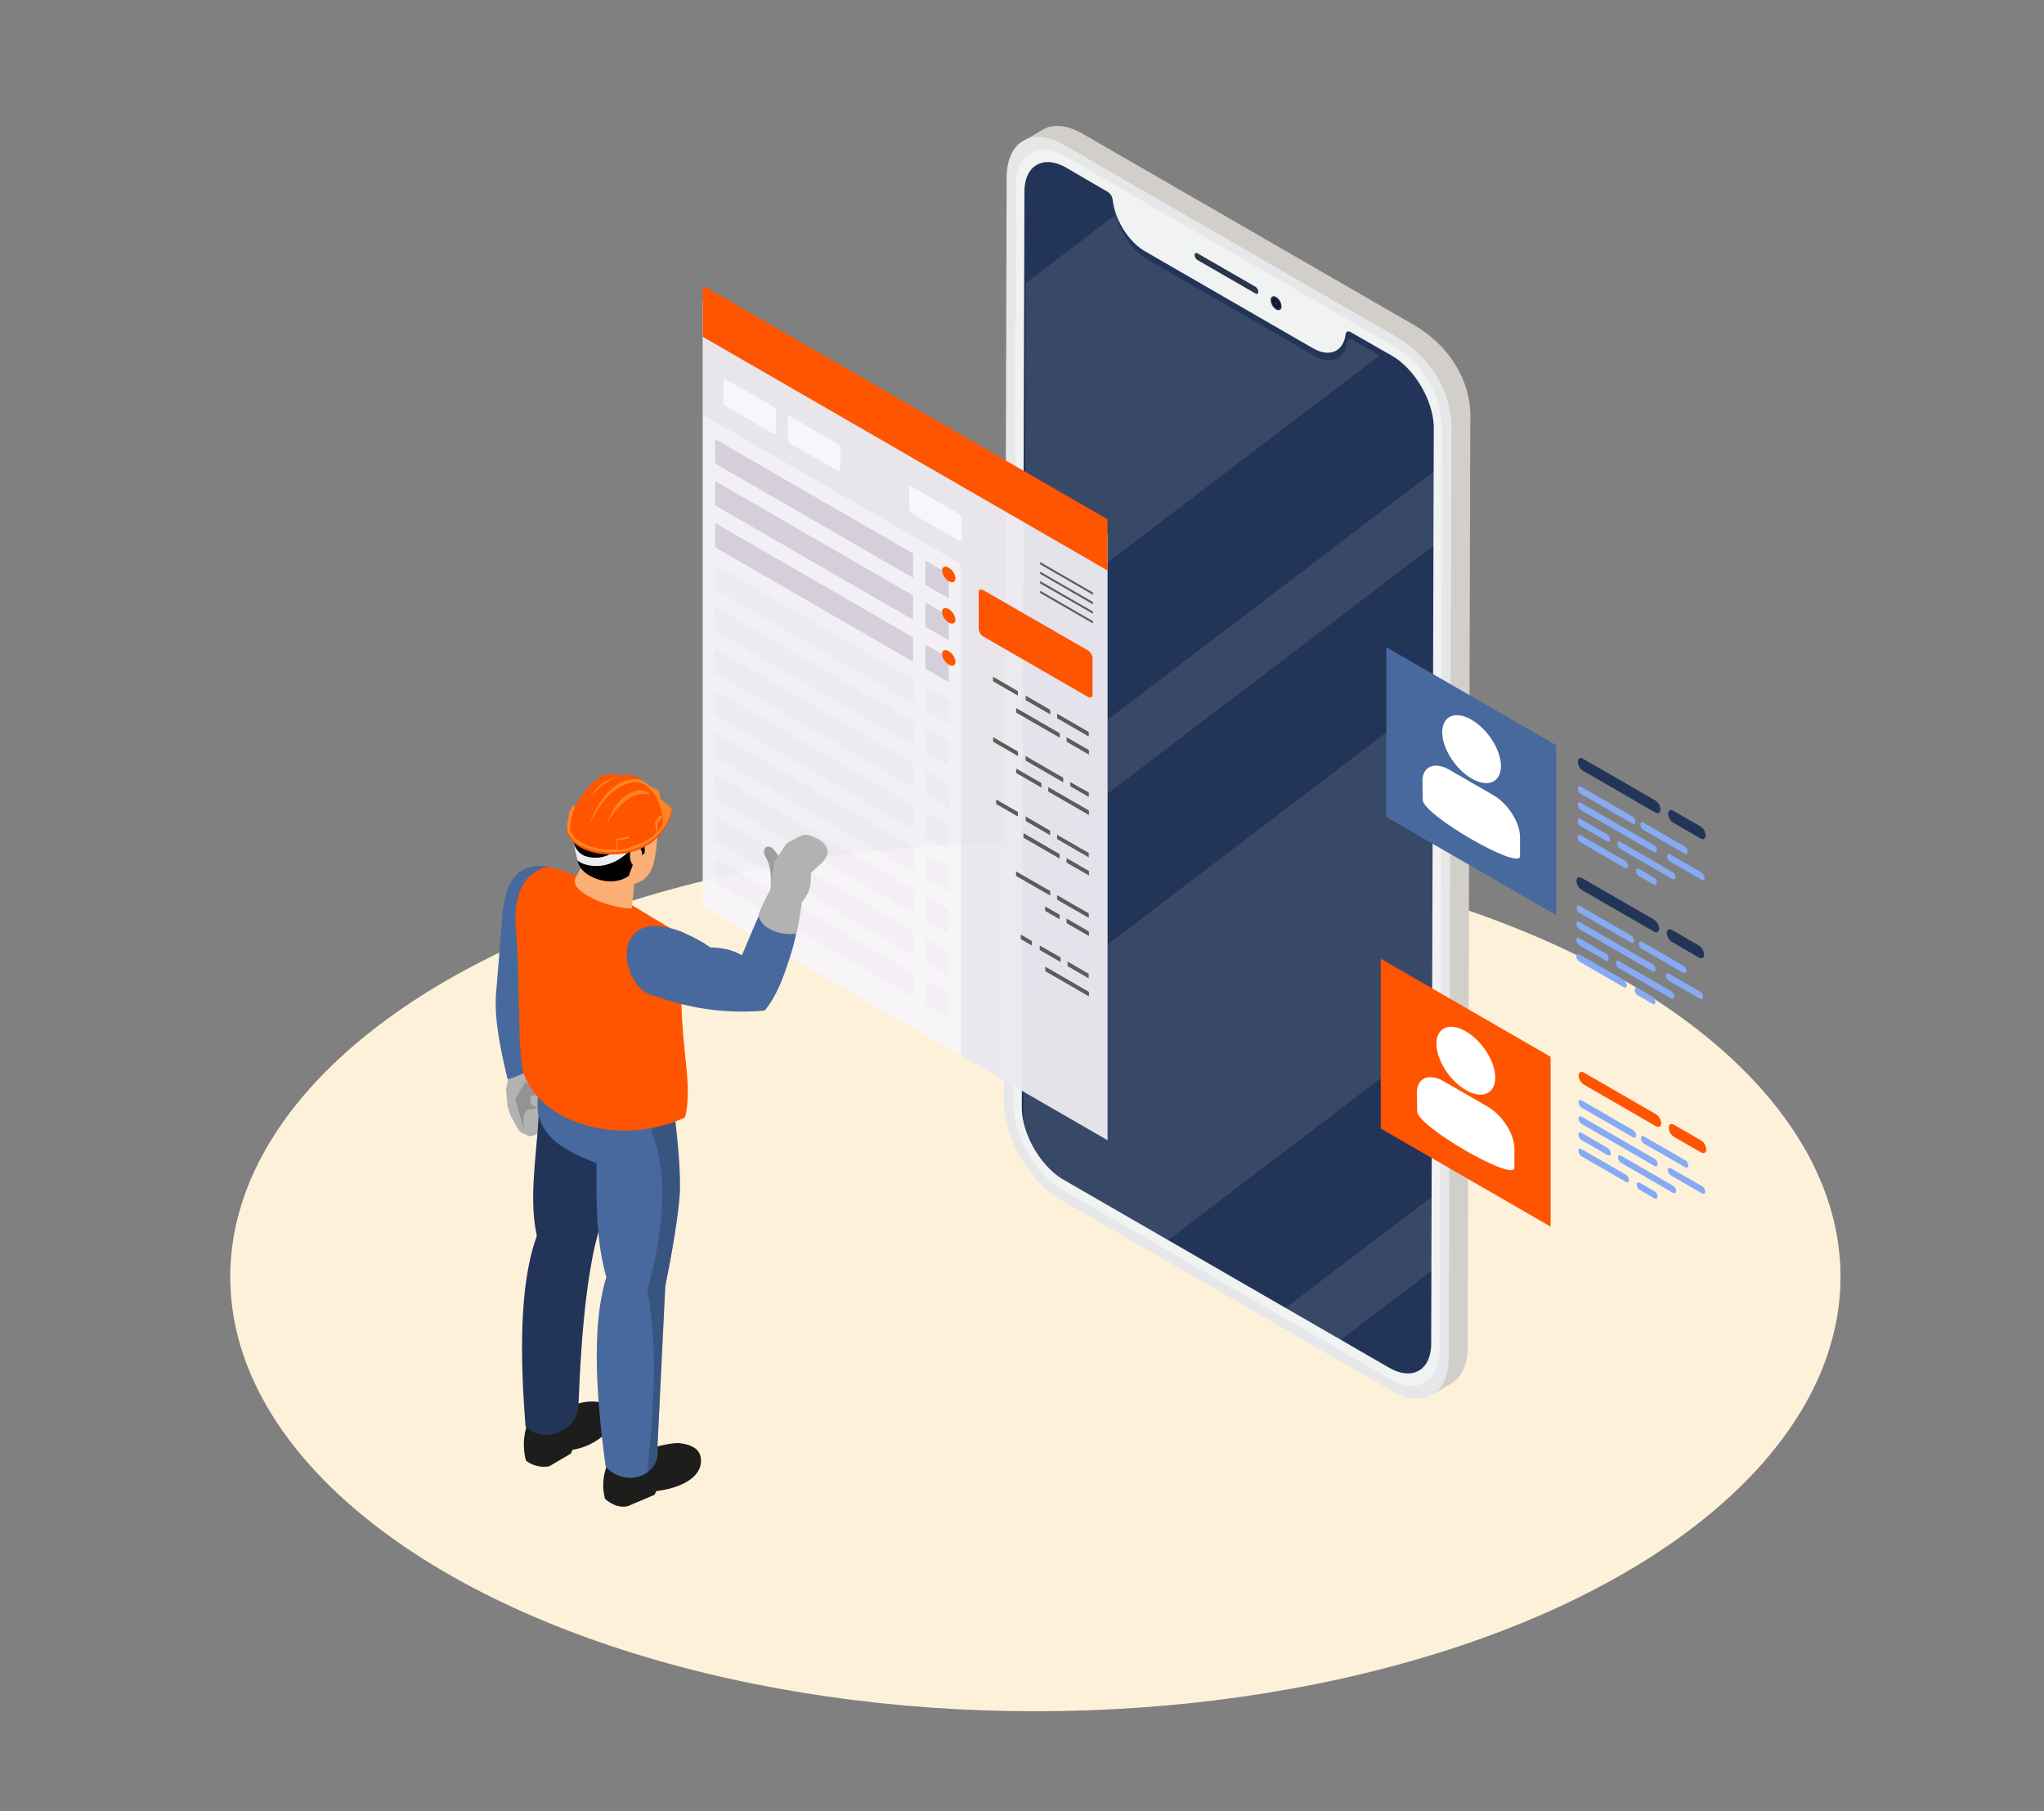 <svg xmlns="http://www.w3.org/2000/svg" viewBox="0 0 609.42 540.02"><rect x="0" y="0" width="609.42" height="540.02" fill="#808080" stroke="none"/><defs><style>.cls-1{isolation:isolate;}.cls-2{fill:#fef1da;}.cls-3{fill:#d2ceca;}.cls-4{fill:#e6e7e8;}.cls-5{fill:#f1f2f2;}.cls-24,.cls-6{fill:#223558;}.cls-7{fill:#29364b;}.cls-8{fill:#121929;}.cls-9{fill:#86abf4;}.cls-10{fill:#ff5400;}.cls-11,.cls-19{opacity:0.1;}.cls-12{fill:#fff;}.cls-13{fill:#47699d;}.cls-14,.cls-16{fill:#f8f6fa;}.cls-14{opacity:0.95;}.cls-15,.cls-18,.cls-19{fill:#c0b9c8;}.cls-15,.cls-25{opacity:0.2;}.cls-17{fill:#5e5b5b;}.cls-18{opacity:0.6;}.cls-20{fill:#9d9d9c;}.cls-21{fill:#b2b2b2;}.cls-22{fill:#2d759c;}.cls-22,.cls-24,.cls-25,.cls-26{mix-blend-mode:multiply;}.cls-22,.cls-24{opacity:0.4;}.cls-23,.cls-25{fill:#1d1d1b;}.cls-26,.cls-27{fill:#fcaf75;}.cls-26{opacity:0.3;}.cls-28{fill:#ededed;}.cls-29{fill:#ff8521;}</style></defs><g class="cls-1"><g id="Layer_1" data-name="Layer 1"><ellipse class="cls-2" cx="308.7" cy="380.67" rx="240.05" ry="129.54"></ellipse><path class="cls-3" d="M421.53,96.87l-98.75-57c-4.81-2.78-9.15-3-12.24-1l-5.15,3,2.08.38a15.33,15.33,0,0,0-1.66,7.35L305,325.18c0,10.73,7.52,23.81,16.86,29.21l98.75,57a15.39,15.39,0,0,0,7.42,2.29l-.58,1.88,5.14-3h0c3.05-1.75,5-5.51,5-10.86l.78-275.65C439.08,112.59,430.88,102.26,421.53,96.87Z"></path><path class="cls-4" d="M415.88,100.15l-98.75-57c-9.34-5.4-16.94-1.07-17,9.67l-.78,275.65c0,10.73,7.52,23.81,16.86,29.21l98.75,57c9.34,5.39,16.95,1.06,17-9.67l.78-275.65C433.43,115.87,425.23,105.54,415.88,100.15Z"></path><path class="cls-5" d="M415.22,103,317.77,46.7c-8.17-4.71-14.83-.92-14.85,8.46l-.78,274.13c0,9.38,6.59,20.84,14.76,25.56l97.45,56.26c8.16,4.72,14.83.93,14.86-8.46L430,128.53A29.74,29.74,0,0,0,415.22,103Z"></path><path class="cls-6" d="M415,106.06,402.68,99c-.76-.44-1.37-.13-1.48.68-.67,5.13-4.79,7-9.75,4.14l-50-28.86c-5-2.86-9.06-9.48-9.7-15.37a3.33,3.33,0,0,0-1.47-2.38L318,50.05c-6.92-4-12.55-.79-12.57,7.17l-.78,272.9c0,7.95,5.57,17.64,12.49,21.64l97,56c6.92,4,12.55.78,12.57-7.16l.77-272.9C427.51,119.74,421.92,110.06,415,106.06Z"></path><path class="cls-7" d="M374.3,85.49l-17.24-9.95c-.49-.28-.88-.06-.88.5a1.91,1.91,0,0,0,.87,1.5l17.24,9.95c.48.28.88.06.88-.49a1.93,1.93,0,0,0-.87-1.51"></path><path class="cls-7" d="M380.48,88.54c-.9-.52-1.63-.1-1.63.94a3.56,3.56,0,0,0,1.62,2.79c.89.52,1.63.11,1.63-.92a3.58,3.58,0,0,0-1.62-2.81"></path><path class="cls-8" d="M380.48,89c-.7-.4-1.26-.08-1.26.72a2.72,2.72,0,0,0,1.25,2.16c.69.4,1.25.08,1.26-.71A2.77,2.77,0,0,0,380.48,89"></path><path class="cls-7" d="M380.48,90.08c-.17-.1-.3,0-.3.17a.66.66,0,0,0,.29.5.18.18,0,0,0,.29-.17.64.64,0,0,0-.28-.5"></path><path class="cls-9" d="M486.67,243.38l-15.31-8.84c-.51-.3-.93,0-.93.54a2,2,0,0,0,.93,1.61l15.31,8.84c.51.29.94.06.94-.53a2.08,2.08,0,0,0-.94-1.62"></path><path class="cls-9" d="M493.09,251.93l-21.74-12.55c-.51-.3-.93-.06-.93.53a2.08,2.08,0,0,0,.92,1.62l21.74,12.55c.52.29.93,0,.93-.55a2,2,0,0,0-.92-1.6"></path><path class="cls-9" d="M507.29,260.13l-9.3-5.37c-.52-.3-.94-.07-.94.53a2.09,2.09,0,0,0,.93,1.62l9.3,5.36c.51.3.94.06.94-.53a2.07,2.07,0,0,0-.93-1.61"></path><path class="cls-9" d="M479.09,248.7l-7.75-4.48c-.52-.3-.93-.06-.93.53a2,2,0,0,0,.92,1.6l7.75,4.48c.52.3.93.06.93-.53a2,2,0,0,0-.92-1.6"></path><path class="cls-9" d="M498.61,260,483.14,251c-.51-.3-.94-.07-.94.52a2.06,2.06,0,0,0,.94,1.61l15.46,8.93c.52.3.93.06.94-.53a2,2,0,0,0-.93-1.6"></path><path class="cls-9" d="M484.54,256.68l-13.22-7.63c-.51-.3-.93-.05-.93.54a2,2,0,0,0,.93,1.6l13.21,7.63c.52.3.93.06.93-.53a2.06,2.06,0,0,0-.92-1.61"></path><path class="cls-9" d="M493.06,261.6l-4.35-2.51c-.51-.3-.93,0-.93.54a2,2,0,0,0,.93,1.6l4.34,2.51c.52.3.94.06.94-.53a2,2,0,0,0-.93-1.61"></path><path class="cls-9" d="M502.21,252.35,490,245.28c-.52-.3-.93-.05-.94.54a2.06,2.06,0,0,0,.93,1.61l12.24,7.06c.51.3.94.07.94-.52a2.09,2.09,0,0,0-.93-1.62"></path><path class="cls-6" d="M493.52,238.65,472,226.23c-.85-.5-1.55-.1-1.55.9a3.4,3.4,0,0,0,1.54,2.68l21.51,12.42c.87.5,1.57.1,1.57-.89a3.4,3.4,0,0,0-1.56-2.69"></path><path class="cls-6" d="M507,246.4l-8.06-4.65c-.86-.5-1.56-.1-1.57.89a3.46,3.46,0,0,0,1.56,2.69l8.06,4.65c.86.5,1.56.1,1.57-.88a3.44,3.44,0,0,0-1.56-2.7"></path><path class="cls-9" d="M486.26,278.9,471,270.06c-.51-.3-.93-.05-.93.54a2.06,2.06,0,0,0,.92,1.61L486.25,281c.52.3.94.07.95-.52a2.08,2.08,0,0,0-.94-1.62"></path><path class="cls-9" d="M492.67,287.45,470.94,274.9c-.52-.3-.93-.06-.94.53a2.06,2.06,0,0,0,.93,1.61l21.74,12.55c.51.3.93.05.93-.54a2,2,0,0,0-.93-1.6"></path><path class="cls-9" d="M506.87,295.65l-9.29-5.37c-.52-.3-.94-.07-.95.53a2,2,0,0,0,.94,1.61l9.3,5.37c.51.3.93.06.94-.53a2,2,0,0,0-.94-1.61"></path><path class="cls-9" d="M478.67,284.21l-7.75-4.47c-.51-.3-.93-.06-.93.53a2,2,0,0,0,.93,1.6l7.75,4.48c.51.3.93.06.93-.53a2,2,0,0,0-.93-1.61"></path><path class="cls-9" d="M498.2,295.49l-15.47-8.93c-.52-.3-.94-.07-.94.52a2.07,2.07,0,0,0,.93,1.61l15.47,8.93c.51.3.93.06.93-.53a2,2,0,0,0-.92-1.6"></path><path class="cls-9" d="M484.12,292.2l-13.21-7.63c-.52-.3-.93-.05-.93.54a2,2,0,0,0,.92,1.6l13.22,7.63c.51.3.93.06.93-.53a2,2,0,0,0-.93-1.61"></path><path class="cls-9" d="M492.65,297.12l-4.35-2.51c-.52-.3-.93-.05-.93.54a2,2,0,0,0,.92,1.6l4.35,2.51c.52.3.93.06.93-.53a2.06,2.06,0,0,0-.92-1.61"></path><path class="cls-9" d="M501.79,287.87l-12.24-7.07c-.51-.3-.93-.05-.93.54a2,2,0,0,0,.93,1.61L501.78,290c.52.3.94.07,1-.52a2,2,0,0,0-.94-1.62"></path><path class="cls-6" d="M493.11,274.16,471.6,261.75c-.86-.5-1.56-.1-1.56.9a3.43,3.43,0,0,0,1.55,2.68l21.51,12.42c.86.5,1.56.1,1.57-.89a3.46,3.46,0,0,0-1.56-2.7"></path><path class="cls-6" d="M506.53,281.92l-8-4.66c-.87-.49-1.57-.09-1.57.9a3.43,3.43,0,0,0,1.56,2.69l8,4.65c.87.5,1.57.1,1.57-.89a3.4,3.4,0,0,0-1.56-2.69"></path><path class="cls-9" d="M486.89,336.93l-15.31-8.84c-.52-.29-.93,0-.94.55a2,2,0,0,0,.93,1.6l15.31,8.84c.51.29.94.06.94-.53a2.09,2.09,0,0,0-.93-1.62"></path><path class="cls-9" d="M493.3,345.48l-21.74-12.55c-.51-.29-.93-.06-.93.53a2,2,0,0,0,.93,1.62l21.73,12.55c.52.3.93.05.94-.54a2.06,2.06,0,0,0-.93-1.61"></path><path class="cls-9" d="M507.5,353.68l-9.3-5.37c-.51-.29-.94-.06-.94.53a2.09,2.09,0,0,0,.93,1.62l9.3,5.36c.52.3.94.06.94-.53a2.07,2.07,0,0,0-.93-1.61"></path><path class="cls-9" d="M479.3,342.25l-7.75-4.48c-.52-.3-.93-.06-.93.53a2,2,0,0,0,.92,1.61l7.75,4.47c.52.3.93.06.94-.53a2,2,0,0,0-.93-1.6"></path><path class="cls-9" d="M498.82,353.52l-15.46-8.93c-.52-.3-.94-.07-.95.52a2,2,0,0,0,.94,1.61l15.47,8.93c.51.3.93.06.93-.53a2,2,0,0,0-.93-1.6"></path><path class="cls-9" d="M484.75,350.23l-13.22-7.63c-.51-.3-.93-.05-.93.54a2,2,0,0,0,.93,1.61l13.21,7.62c.52.3.93.07.93-.53a2,2,0,0,0-.92-1.61"></path><path class="cls-9" d="M493.27,355.15l-4.35-2.51c-.51-.3-.93-.05-.93.54a2,2,0,0,0,.93,1.6l4.35,2.52c.51.29.93.06.93-.54a2,2,0,0,0-.93-1.61"></path><path class="cls-9" d="M502.42,345.9l-12.24-7.07c-.52-.29-.93-.05-.93.54a2,2,0,0,0,.92,1.61L502.41,348c.52.3.94.07.94-.52a2.09,2.09,0,0,0-.93-1.62"></path><path class="cls-10" d="M493.73,332.2l-21.5-12.42c-.86-.49-1.56-.09-1.56.9a3.39,3.39,0,0,0,1.55,2.68l21.5,12.42c.87.5,1.57.1,1.57-.88a3.42,3.42,0,0,0-1.56-2.7"></path><path class="cls-10" d="M507.16,340l-8.06-4.65c-.86-.5-1.56-.1-1.56.89a3.42,3.42,0,0,0,1.55,2.69l8.06,4.65c.86.5,1.56.1,1.57-.88a3.44,3.44,0,0,0-1.56-2.7"></path><g class="cls-11"><path class="cls-12" d="M403.19,101.31c-.75-.43-1.37-.12-1.47.68-.67,5.13-4.8,7-9.76,4.14L342,77.28c-4.38-2.54-8.09-8-9.33-13.29L305.86,84.38l-.29,102.08L411.29,106Z"></path><polygon class="cls-12" points="305.44 233.46 305.37 255.54 427.9 162.28 427.97 140.2 305.44 233.46"></polygon><path class="cls-12" d="M305.15,332.48c0,7.95,5.57,17.64,12.5,21.64l29.08,16.79,80.76-61.47.29-102.08L305.24,300.62Z"></path><polygon class="cls-12" points="398.23 400.64 427.29 378.53 427.35 356.45 381.77 391.14 398.23 400.64"></polygon></g><polygon class="cls-13" points="413.35 243.6 463.99 272.84 463.99 222.19 413.35 192.96 413.35 243.6"></polygon><path class="cls-12" d="M424.2,238.51c0,4.42,29,21.18,29,16.75v-5.65c0-4.39-3.57-10-8-12.56l-13.09-7.56c-4.4-2.54-8-1-8,3.37Z"></path><path class="cls-12" d="M430,218.3c0,4.84,3.92,11,8.76,13.82s8.75,1.13,8.75-3.7-3.92-11-8.75-13.82S430,213.47,430,218.3Z"></path><polygon class="cls-10" points="411.68 336.48 462.32 365.72 462.32 315.08 411.68 285.84 411.68 336.48"></polygon><path class="cls-12" d="M422.53,331.39c0,4.43,29,21.18,29,16.76V342.5c0-4.4-3.57-10-8-12.57l-13.09-7.55c-4.39-2.54-8-1-8,3.36Z"></path><path class="cls-12" d="M428.28,311.19c0,4.83,3.92,11,8.76,13.81s8.76,1.14,8.76-3.7-3.92-11-8.76-13.81S428.28,306.35,428.28,311.19Z"></path><polygon class="cls-14" points="209.51 270.25 330.21 339.94 330.21 159.24 209.51 89.55 209.51 270.25"></polygon><polygon class="cls-15" points="286.48 133.99 330.21 159.24 330.21 339.94 286.48 314.69 286.48 168.1 209.51 123.66 209.51 89.55 286.48 133.99"></polygon><polygon class="cls-10" points="209.51 100.4 330.21 170.09 330.21 154.82 209.51 85.13 209.51 100.4"></polygon><path class="cls-10" d="M293.23,189.8l31.08,17.94c.79.46,1.43.19,1.43-.6v-11a3,3,0,0,0-1.43-2.26L293.23,176c-.79-.46-1.43-.19-1.43.6v11A3,3,0,0,0,293.23,189.8Z"></path><path class="cls-16" d="M216.53,121.18l14.06,8.12c.45.26.83.1.83-.35v-6.4a1.74,1.74,0,0,0-.83-1.31l-14.06-8.12c-.45-.26-.83-.11-.83.35v6.4A1.74,1.74,0,0,0,216.53,121.18Z"></path><path class="cls-16" d="M235.71,132.26l14,8.11c.46.26.83.11.83-.35v-6.4a1.71,1.71,0,0,0-.83-1.31l-14-8.12c-.46-.26-.83-.1-.83.35v6.4A1.74,1.74,0,0,0,235.71,132.26Z"></path><path class="cls-16" d="M271.86,153.13l14.05,8.11c.46.27.83.11.83-.35v-6.4a1.71,1.71,0,0,0-.83-1.31l-14.05-8.11c-.46-.27-.83-.11-.83.35v6.4A1.72,1.72,0,0,0,271.86,153.13Z"></path><path class="cls-17" d="M310.12,167.58l15.76,9.09v.67l-15.76-9.1Zm0,3.51,15.76,9.1v-.67l-15.76-9.1Zm0,2.85L325.88,183v-.66l-15.76-9.1Zm0,2.84,15.76,9.1v-.66l-15.76-9.1Z"></path><path class="cls-18" d="M213.23,130.94l59,34.09v7.25l-59-34.09Zm62.71,43.46,6.94,4v-7.25l-6.94-4Z"></path><path class="cls-18" d="M213.23,143.44l59,34.09v7.25l-59-34.09Zm62.71,43.46,6.94,4v-7.25l-6.94-4Z"></path><path class="cls-18" d="M213.23,155.94l59,34.08v7.25l-59-34.08Zm62.71,43.46,6.94,4v-7.25l-6.94-4Z"></path><path class="cls-19" d="M213.23,168.44l59,34.08v7.25l-59-34.08Zm62.71,43.45,6.94,4v-7.25l-6.94-4Z"></path><path class="cls-19" d="M213.23,180.94l59,34.08v7.25l-59-34.08Zm62.71,43.45,6.94,4v-7.25l-6.94-4Z"></path><path class="cls-19" d="M213.23,193.44l59,34.08v7.25l-59-34.08Zm62.71,43.45,6.94,4v-7.25l-6.94-4Z"></path><path class="cls-19" d="M213.23,205.93l59,34.09v7.25l-59-34.09Zm62.71,43.46,6.94,4v-7.25l-6.94-4Z"></path><path class="cls-19" d="M213.23,218.43l59,34.09v7.25l-59-34.09Zm62.71,43.46,6.94,4v-7.25l-6.94-4Z"></path><path class="cls-19" d="M213.23,230.93l59,34.09v7.25l-59-34.09Zm62.71,43.46,6.94,4v-7.25l-6.94-4Z"></path><path class="cls-19" d="M213.23,243.43l59,34.09v7.25l-59-34.09Zm62.71,43.46,6.94,4v-7.25l-6.94-4Z"></path><path class="cls-19" d="M213.23,255.9l59,34.09v7.25l-59-34.09Zm62.71,43.46,6.94,4v-7.25l-6.94-4Z"></path><path class="cls-10" d="M280.88,170.11a4.18,4.18,0,0,0,2,3.16c1.11.64,2,.26,2-.85a4.15,4.15,0,0,0-2-3.16C281.78,168.62,280.88,169,280.88,170.11Z"></path><path class="cls-10" d="M280.88,182.45a4.16,4.16,0,0,0,2,3.16c1.11.64,2,.26,2-.85a4.17,4.17,0,0,0-2-3.16C281.78,181,280.88,181.34,280.88,182.45Z"></path><path class="cls-10" d="M280.88,195a4.16,4.16,0,0,0,2,3.16c1.11.64,2,.26,2-.84a4.17,4.17,0,0,0-2-3.17C281.78,193.5,280.88,193.87,280.88,195Z"></path><path class="cls-17" d="M308.81,209.14l-3-1.74v1.35l2.29,1.32,5,2.9v-1.35l-4.3-2.48Zm6.37,5,7.13,4.11,2.31,1.34v-1.35l-2.31-1.33-7.13-4.12Zm2.82,7,6.67,3.85v-1.35L318,219.8Zm-9.38-6.76L303,211.12v1.35l5.12,2.95,7.85,4.54v-1.35l-7.31-4.22Zm-5.14-8.33-7.41-4.28v1.35l7.41,4.28Z"></path><path class="cls-17" d="M305.79,225.41v1.35L317,233.24v-1.35Zm13.29,9,3.23,1.86,2.31,1.34v-1.35L322.31,235l-3.23-1.86ZM312.53,236l12.14,7v-1.35l-12.14-7ZM303,229.14v1.35l7.5,4.33v-1.35Zm.52-5.06-7.41-4.28v1.35l7.41,4.28Z"></path><path class="cls-17" d="M308.81,245.18l-3-1.75v1.35l2.29,1.33,5,2.9v-1.35l-4.3-2.48Zm6.37,5,7.13,4.11,2.31,1.33V254.3L322.31,253l-7.13-4.11Zm2.82,7,6.67,3.85v-1.35L318,255.84Zm-12.85-8.77v1.35L315.93,256v-1.35Zm-1.67-6.32L297,238.36v1.35l6.48,3.74Z"></path><path class="cls-17" d="M302.94,259.81v1.35L313.11,267v-1.35Zm12.24,8.42,7.13,4.11,2.31,1.33v-1.35L322.31,271l-7.13-4.11Zm2.82,7,6.67,3.85v-1.35L318,273.86Zm-6.39-5v1.35l4.32,2.49v-1.35Z"></path><path class="cls-17" d="M310,281.89v1.35l6.21,3.59v-1.35Zm8.29,6.14,4,2.33,2.31,1.33v-1.35L322.31,289l-4-2.33Zm-6.62,1.53,13,7.52v-1.35l-13-7.52Zm-4-9-3.34-1.93V280l3.34,1.93Z"></path><path class="cls-20" d="M229.8,263.94c.17-4-.28-6.23-1.58-8.55s.7-4,2.34-2.22a10.19,10.19,0,0,1,2.76,6.74Z"></path><path class="cls-21" d="M150.89,324.86l.42,5,1,2.94,2.17,3.92c.64,1.1,2.77,1.73,2.77,1.73.95,1.46,7-2.53,6.56-4.3l-2.38-7a4.56,4.56,0,0,1,.24-2.66c.47-.93,4.07,1,4.07,1l3.28,1.89c1.21.18,1.72-.13,1.56-.92l-2.49-2.6-2.78-2.44-1.23-1.07a15.82,15.82,0,0,0-5.43-2.54l-.15-.51-.3-1-2.71.42-4,.61.2,3.08-.24,1.44Z"></path><path class="cls-13" d="M163.21,258.33l-1.63,19.49L160.25,294c-1.19,9.4-2.54,17-1.68,21.87a3.37,3.37,0,0,1-.1,1.36,5.46,5.46,0,0,1-3,3,17.28,17.28,0,0,1-4.12,1.54c-2.34-9.65-4.16-18.95-3.37-26.46l1.56-19.14C150,265.23,152.62,256.94,163.21,258.33Z"></path><path class="cls-22" d="M160.25,294c-1.19,9.4-2.54,17-1.68,21.87a3.37,3.37,0,0,1-.1,1.36,5.46,5.46,0,0,1-3,3c0-1.21,0-2.4-.06-3.59-.61-18.14-6.08-33.35.14-41.72l6,2.9Z"></path><path class="cls-23" d="M209,435.53c0-3.5-2.7-4.85-6.71-5.28-3.49,0-8.2,1.57-14.38,3l-7,3.85a15.82,15.82,0,0,0-.51,9.8c2,1.71,4.49,2.77,6.82,2.14l7.91-3.35.58-1.14C201.94,443.85,209,441,209,435.53Z"></path><path class="cls-23" d="M183.25,421.5c0-2.86-2.56-3.35-6.38-3.65-6.9,0-7.19,3.46-13.54,3.31L157.09,425a18.58,18.58,0,0,0-.27,10.49,8.92,8.92,0,0,0,6.94,1.69l6.41-3.77.55-1.16C176.74,431.3,183.25,426.83,183.25,421.5Z"></path><path class="cls-6" d="M160.65,324l23,9.62a79.71,79.71,0,0,1-.46,10.76c-1.45,10.59-5.72,26.6-5.72,26.6-3.08,13.61-4.32,30.5-5,48.31-.12,6.41-9.66,12-15.77,6-1.75-21.73-1.74-42.84,3.37-56.83-2.45-11-.14-23.35.55-36.07C160,332.09,161.29,324.26,160.65,324Z"></path><path class="cls-13" d="M177.85,346.81c0,12.71-.14,23,2.93,34-4.34,14-3.17,34.75-.2,56.45,3.75,4.11,9.1,4.15,12.43,1.71a7.53,7.53,0,0,0,3-7.37l2.35-48.25s3.38-16,4.24-26.56S199.72,322,199.72,322a43.79,43.79,0,0,1-6.16,1.21c-13.68,1.72-26.26-3.16-30.17-11-.2.57-.39,1.15-.58,1.73a55.84,55.84,0,0,0-2.54,14.68C159.82,339.81,170.77,343.93,177.85,346.81Z"></path><path class="cls-24" d="M202.6,356.77c-.85,10.59-4.24,26.57-4.24,26.57L196,431.59a7.56,7.56,0,0,1-3,7.38c2.11-20.3,3-39.34,0-54.07,4.54-16.71,6.61-34.22,1.39-47.13.06-5.15.62-9.81-.47-13.56a51.05,51.05,0,0,0,5.83-2.2S203.45,346.2,202.6,356.77Z"></path><path class="cls-25" d="M162,324l-5.47-1.26-2.93,4.94,2.53,8.91c-.09-2.37-.19-5.22,1.37-5.77l2.72-.39-2.23-1.5.34-2.21,4.74-.76Z"></path><path class="cls-26" d="M165.27,321.36l-9.76-1.13a5.46,5.46,0,0,0,3-3l.16.52a15.78,15.78,0,0,1,5.43,2.52Z"></path><path class="cls-10" d="M204.22,278.29c-3.64,29.3,3.14,42.57,0,54.9-18.67,8.61-42.3,2.35-48-12.88-2-5-1.1-28.45-2.57-46.16,0-8.11,2.68-13.9,9.58-15.82,12.29,2.95,23.64,10.78,36.63,18.41C200.6,277.19,203.56,277.72,204.22,278.29Z"></path><path class="cls-13" d="M195.13,296.89c.9.33,1.81.62,2.71.91A74.11,74.11,0,0,0,228,301.3c3.9-4.76,5.92-10.8,8-17.46,1.67-5.39,2.2-10.81,3-17l-7.64-4.69c-4.36,8.47-10.12,22.64-10.14,22.64-3.16-1.67-5.28-2.12-9.48-2.35-2.9-2.18-9.53-5.45-13-5.93C181.46,273,185.55,295.22,195.13,296.89Z"></path><path class="cls-21" d="M237.47,278.31c-3.93.77-10.46-.95-11.37-5.53a52.48,52.48,0,0,1,3.43-7.17l1.44-8.88,3-4.48a4.14,4.14,0,0,1,1.54-1.37l3.21-1.65a3.32,3.32,0,0,1,3,0c3.62,1.19,7.68,4.13,2.81,8.5l-2.73,2.46-.1,2.51c-.11,2.69-1,4.17-2.63,6.34l-.73,4.87Z"></path><path class="cls-27" d="M189.5,259.86l-1.16,11c-7.14-.05-18.3-5-16.9-8.79l3.75-7.21Z"></path><path class="cls-27" d="M192.91,261.25c-2.83,3.23-7.11,2.8-11.46,1.64-6.35-2.93-10.93-7.28-10.31-15.56-.5-6,2.22-12.3,12.46-12,6.52.21,12.07,2.57,12.46,9.54C196.06,244.9,196.41,258.05,192.91,261.25Z"></path><path d="M171.09,251.21a32.56,32.56,0,0,0,1.06,5.29,7.63,7.63,0,0,0,1,2.27c2.2,3.18,9.45,5.86,14.32,2.35L189,257s2.82-2.44,3.12-2.53-.2-5.51-.2-5.51a9.82,9.82,0,0,0,4.16-5.8c.68-5.45-4.35-10.17-12.42-9.82s-12,5.5-12.76,10.81A41.57,41.57,0,0,0,171.09,251.21Z"></path><path class="cls-27" d="M191.19,255.28c.78-.87-.42-2.89-1.3-3.18-1.22-.39-1.89,1.37-2,2.34a4.45,4.45,0,0,0,.72,3.37c.83,1.23,2.13,0,2.54-1C191.43,256.13,190.7,255.84,191.19,255.28Z"></path><path class="cls-28" d="M171.09,251.21a32.56,32.56,0,0,0,1.06,5.29,6.32,6.32,0,0,0,2,1.12c8.13,2.57,13.86-4.3,13.86-4.3L186.49,251s-5,6.61-12.12,4.2A5.55,5.55,0,0,1,171.09,251.21Z"></path><path class="cls-10" d="M200.36,241.94c-2.06,8-9.13,13.54-20,12.74-6.13-.44-12.15-3.66-11.23-8.63,1-5.22,7.29-10.69,14.42-10.12l8.65.81a37.57,37.57,0,0,1,8.17,4.52Z"></path><path class="cls-29" d="M200.36,241.26c-2.06,8-9.13,13.54-20,12.75-6.13-.45-12.15-3.66-11.23-8.64,1-5.22,7.29-10.69,14.42-10.11l8.65.81A18.63,18.63,0,0,1,200.36,241.26Z"></path><polygon class="cls-29" points="196.81 241.69 197.68 241.04 196.37 235.77 191.77 233.15 191.77 235.22 196.81 241.69"></polygon><polygon class="cls-29" points="171.52 240.36 170.72 240.22 169.62 242.31 169.62 245.1 170.16 245.21 171.1 242.31 171.52 240.36"></polygon><path class="cls-10" d="M197.54,243.64c-.84-5.46-3.85-12.39-13.57-11.57-8.24.69-13.58,6.33-14,15,.51,3.76,7.36,7,14.41,6.06C192,252.1,197.22,249.06,197.54,243.64Z"></path><path class="cls-10" d="M185.67,232a6,6,0,0,0-3.94-1.25c-5.52.71-8.71,7.88-8.71,7.88l2.1.33Z"></path><path class="cls-29" d="M193.94,237c-5.05-1.55-10.24,3.16-13.2,9.09,1.18-3,3.28-8.73,8.94-10.28A4,4,0,0,1,193.94,237Z"></path><path class="cls-29" d="M184.53,231.65c-4.54.34-6.89,3.4-9.41,7.32a20.65,20.65,0,0,1,5.62-5.58A26.69,26.69,0,0,1,184.53,231.65Z"></path><path class="cls-10" d="M191.77,232.92a7.54,7.54,0,0,0-5.31-1.88c-5.92.46-10.77,8.22-12.09,11.57l2.43.46,7.25-8.54Z"></path><path class="cls-29" d="M194.45,235.93c-1.23-2.33-3-3.66-5.09-3.66-7.61,0-12.53,9.66-13.67,13.77,3-6.3,7-12,13.35-12.78C191.13,233,192.84,234.05,194.45,235.93Z"></path><path class="cls-29" d="M187.34,249.37l.33.63-3.59.64v2.86l-.31-.32v-3.13A12.53,12.53,0,0,0,187.34,249.37Z"></path><polygon class="cls-10" points="187.67 250 187.67 252.82 184.08 253.5 184.08 250.65 187.67 250"></polygon><path class="cls-29" d="M197.54,243.48l-1.46,2v2.73h-.37a15.31,15.31,0,0,0-.52-3,8.75,8.75,0,0,0,1.35-2.08Z"></path><polygon class="cls-10" points="196.08 245.51 196.08 248.24 197.54 245.82 197.54 243.48 196.08 245.51"></polygon></g></g></svg>